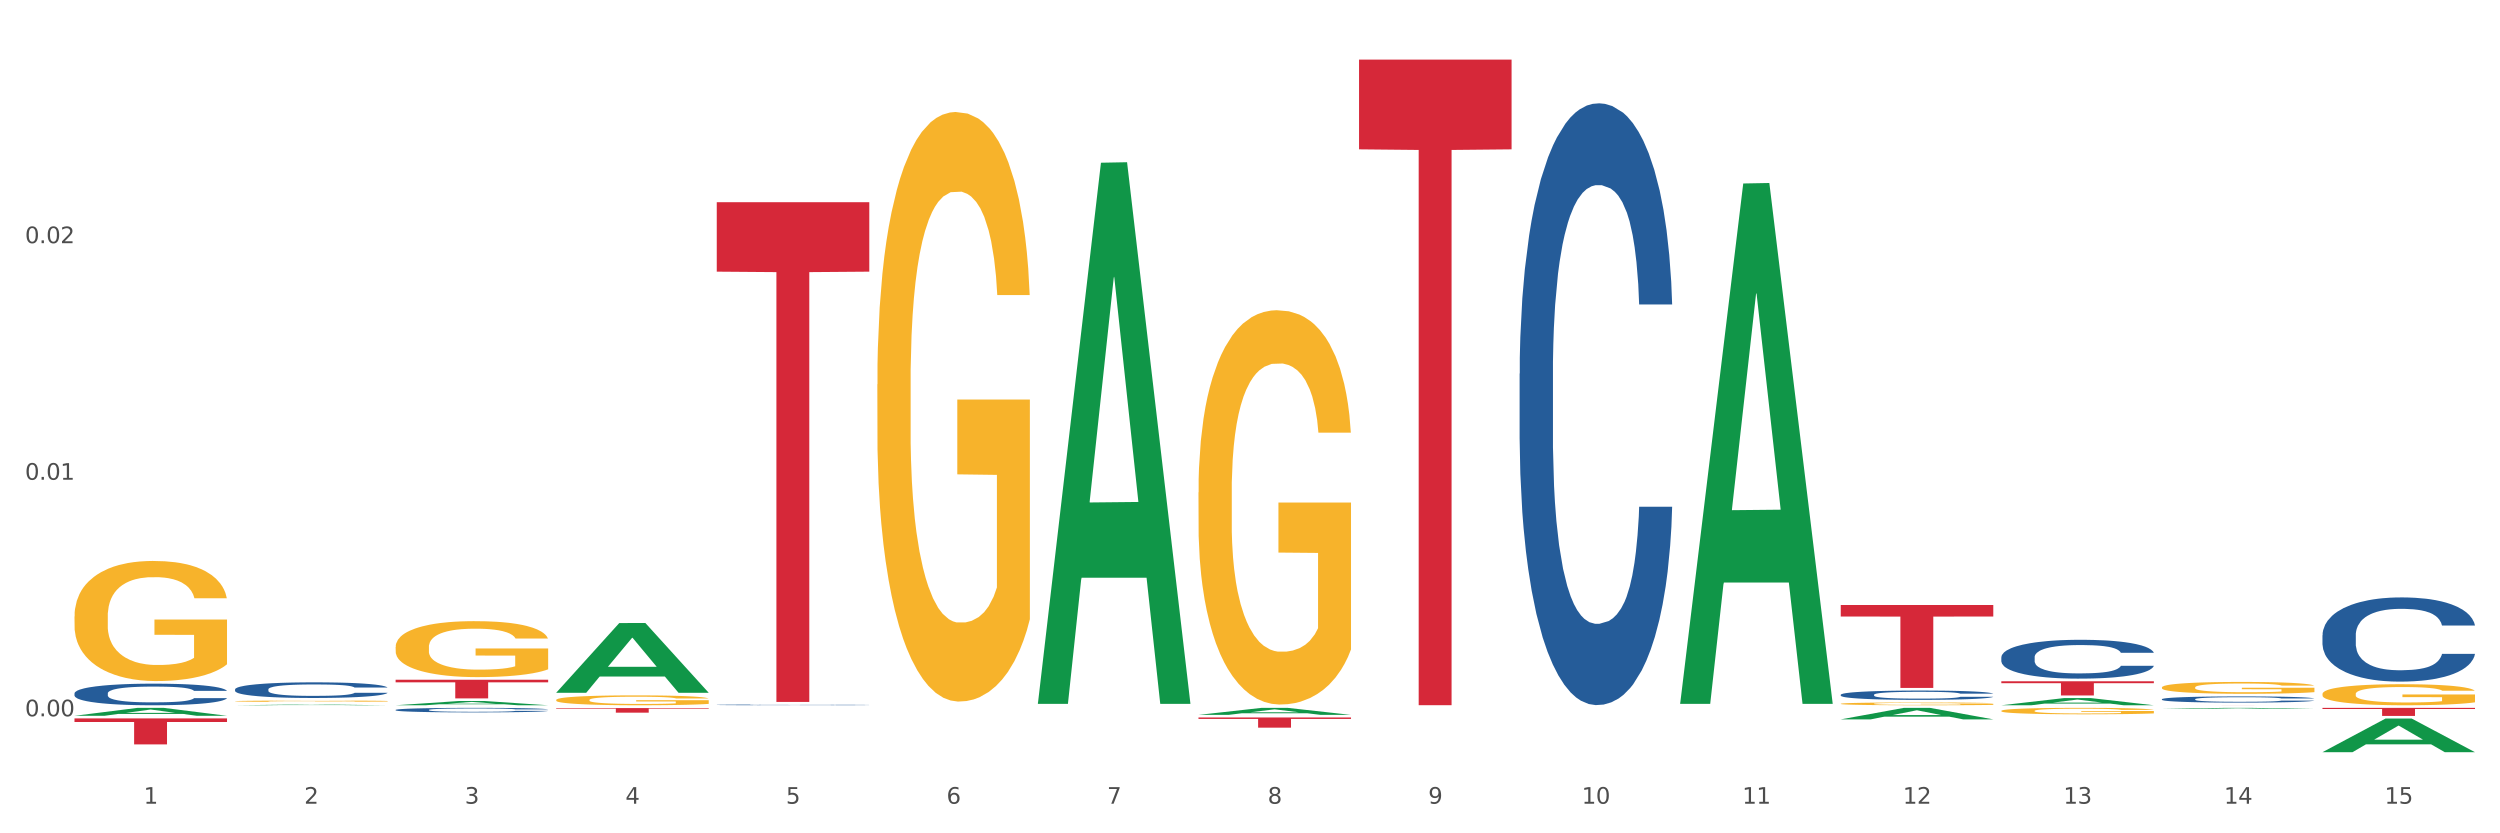<?xml version="1.0" encoding="utf-8" standalone="no"?>
<!DOCTYPE svg PUBLIC "-//W3C//DTD SVG 1.1//EN"
  "http://www.w3.org/Graphics/SVG/1.1/DTD/svg11.dtd">
<svg xmlns:xlink="http://www.w3.org/1999/xlink" width="1080pt" height="360pt" viewBox="0 0 1080 360" xmlns="http://www.w3.org/2000/svg" version="1.1">
 <rect x="0" y="0" width="1080" height="360" fill="#333333" stroke="none"/>
 <defs>
  <style type="text/css">*{stroke-linejoin: round; stroke-linecap: butt}</style>
 </defs>
 <g id="figure_1">
  <g id="patch_1">
   <path d="M 0 360 
L 1080 360 
L 1080 0 
L 0 0 
z
" style="fill: #ffffff; stroke: #ffffff; stroke-linejoin: miter"/>
  </g>
  <g id="axes_1">
   <g id="matplotlib.axis_1">
    <g id="xtick_1">
     <g id="text_1">
      <!-- 1 -->
      <g style="fill: #4d4d4d" transform="translate(62.07 347.204) scale(0.096 -0.096)">
       <defs>
        <path id="DejaVuSans-31" d="M 794 531 
L 1825 531 
L 1825 4091 
L 703 3866 
L 703 4441 
L 1819 4666 
L 2450 4666 
L 2450 531 
L 3481 531 
L 3481 0 
L 794 0 
L 794 531 
z
" transform="scale(0.016)"/>
       </defs>
       <use xlink:href="#DejaVuSans-31"/>
      </g>
     </g>
    </g>
    <g id="xtick_2">
     <g id="text_2">
      <!-- 2 -->
      <g style="fill: #4d4d4d" transform="translate(131.436 347.204) scale(0.096 -0.096)">
       <defs>
        <path id="DejaVuSans-32" d="M 1228 531 
L 3431 531 
L 3431 0 
L 469 0 
L 469 531 
Q 828 903 1448 1529 
Q 2069 2156 2228 2338 
Q 2531 2678 2651 2914 
Q 2772 3150 2772 3378 
Q 2772 3750 2511 3984 
Q 2250 4219 1831 4219 
Q 1534 4219 1204 4116 
Q 875 4013 500 3803 
L 500 4441 
Q 881 4594 1212 4672 
Q 1544 4750 1819 4750 
Q 2544 4750 2975 4387 
Q 3406 4025 3406 3419 
Q 3406 3131 3298 2873 
Q 3191 2616 2906 2266 
Q 2828 2175 2409 1742 
Q 1991 1309 1228 531 
z
" transform="scale(0.016)"/>
       </defs>
       <use xlink:href="#DejaVuSans-32"/>
      </g>
     </g>
    </g>
    <g id="xtick_3">
     <g id="text_3">
      <!-- 3 -->
      <g style="fill: #4d4d4d" transform="translate(200.802 347.204) scale(0.096 -0.096)">
       <defs>
        <path id="DejaVuSans-33" d="M 2597 2516 
Q 3050 2419 3304 2112 
Q 3559 1806 3559 1356 
Q 3559 666 3084 287 
Q 2609 -91 1734 -91 
Q 1441 -91 1130 -33 
Q 819 25 488 141 
L 488 750 
Q 750 597 1062 519 
Q 1375 441 1716 441 
Q 2309 441 2620 675 
Q 2931 909 2931 1356 
Q 2931 1769 2642 2001 
Q 2353 2234 1838 2234 
L 1294 2234 
L 1294 2753 
L 1863 2753 
Q 2328 2753 2575 2939 
Q 2822 3125 2822 3475 
Q 2822 3834 2567 4026 
Q 2313 4219 1838 4219 
Q 1578 4219 1281 4162 
Q 984 4106 628 3988 
L 628 4550 
Q 988 4650 1302 4700 
Q 1616 4750 1894 4750 
Q 2613 4750 3031 4423 
Q 3450 4097 3450 3541 
Q 3450 3153 3228 2886 
Q 3006 2619 2597 2516 
z
" transform="scale(0.016)"/>
       </defs>
       <use xlink:href="#DejaVuSans-33"/>
      </g>
     </g>
    </g>
    <g id="xtick_4">
     <g id="text_4">
      <!-- 4 -->
      <g style="fill: #4d4d4d" transform="translate(270.169 347.204) scale(0.096 -0.096)">
       <defs>
        <path id="DejaVuSans-34" d="M 2419 4116 
L 825 1625 
L 2419 1625 
L 2419 4116 
z
M 2253 4666 
L 3047 4666 
L 3047 1625 
L 3713 1625 
L 3713 1100 
L 3047 1100 
L 3047 0 
L 2419 0 
L 2419 1100 
L 313 1100 
L 313 1709 
L 2253 4666 
z
" transform="scale(0.016)"/>
       </defs>
       <use xlink:href="#DejaVuSans-34"/>
      </g>
     </g>
    </g>
    <g id="xtick_5">
     <g id="text_5">
      <!-- 5 -->
      <g style="fill: #4d4d4d" transform="translate(339.535 347.204) scale(0.096 -0.096)">
       <defs>
        <path id="DejaVuSans-35" d="M 691 4666 
L 3169 4666 
L 3169 4134 
L 1269 4134 
L 1269 2991 
Q 1406 3038 1543 3061 
Q 1681 3084 1819 3084 
Q 2600 3084 3056 2656 
Q 3513 2228 3513 1497 
Q 3513 744 3044 326 
Q 2575 -91 1722 -91 
Q 1428 -91 1123 -41 
Q 819 9 494 109 
L 494 744 
Q 775 591 1075 516 
Q 1375 441 1709 441 
Q 2250 441 2565 725 
Q 2881 1009 2881 1497 
Q 2881 1984 2565 2268 
Q 2250 2553 1709 2553 
Q 1456 2553 1204 2497 
Q 953 2441 691 2322 
L 691 4666 
z
" transform="scale(0.016)"/>
       </defs>
       <use xlink:href="#DejaVuSans-35"/>
      </g>
     </g>
    </g>
    <g id="xtick_6">
     <g id="text_6">
      <!-- 6 -->
      <g style="fill: #4d4d4d" transform="translate(408.901 347.204) scale(0.096 -0.096)">
       <defs>
        <path id="DejaVuSans-36" d="M 2113 2584 
Q 1688 2584 1439 2293 
Q 1191 2003 1191 1497 
Q 1191 994 1439 701 
Q 1688 409 2113 409 
Q 2538 409 2786 701 
Q 3034 994 3034 1497 
Q 3034 2003 2786 2293 
Q 2538 2584 2113 2584 
z
M 3366 4563 
L 3366 3988 
Q 3128 4100 2886 4159 
Q 2644 4219 2406 4219 
Q 1781 4219 1451 3797 
Q 1122 3375 1075 2522 
Q 1259 2794 1537 2939 
Q 1816 3084 2150 3084 
Q 2853 3084 3261 2657 
Q 3669 2231 3669 1497 
Q 3669 778 3244 343 
Q 2819 -91 2113 -91 
Q 1303 -91 875 529 
Q 447 1150 447 2328 
Q 447 3434 972 4092 
Q 1497 4750 2381 4750 
Q 2619 4750 2861 4703 
Q 3103 4656 3366 4563 
z
" transform="scale(0.016)"/>
       </defs>
       <use xlink:href="#DejaVuSans-36"/>
      </g>
     </g>
    </g>
    <g id="xtick_7">
     <g id="text_7">
      <!-- 7 -->
      <g style="fill: #4d4d4d" transform="translate(478.267 347.204) scale(0.096 -0.096)">
       <defs>
        <path id="DejaVuSans-37" d="M 525 4666 
L 3525 4666 
L 3525 4397 
L 1831 0 
L 1172 0 
L 2766 4134 
L 525 4134 
L 525 4666 
z
" transform="scale(0.016)"/>
       </defs>
       <use xlink:href="#DejaVuSans-37"/>
      </g>
     </g>
    </g>
    <g id="xtick_8">
     <g id="text_8">
      <!-- 8 -->
      <g style="fill: #4d4d4d" transform="translate(547.634 347.204) scale(0.096 -0.096)">
       <defs>
        <path id="DejaVuSans-38" d="M 2034 2216 
Q 1584 2216 1326 1975 
Q 1069 1734 1069 1313 
Q 1069 891 1326 650 
Q 1584 409 2034 409 
Q 2484 409 2743 651 
Q 3003 894 3003 1313 
Q 3003 1734 2745 1975 
Q 2488 2216 2034 2216 
z
M 1403 2484 
Q 997 2584 770 2862 
Q 544 3141 544 3541 
Q 544 4100 942 4425 
Q 1341 4750 2034 4750 
Q 2731 4750 3128 4425 
Q 3525 4100 3525 3541 
Q 3525 3141 3298 2862 
Q 3072 2584 2669 2484 
Q 3125 2378 3379 2068 
Q 3634 1759 3634 1313 
Q 3634 634 3220 271 
Q 2806 -91 2034 -91 
Q 1263 -91 848 271 
Q 434 634 434 1313 
Q 434 1759 690 2068 
Q 947 2378 1403 2484 
z
M 1172 3481 
Q 1172 3119 1398 2916 
Q 1625 2713 2034 2713 
Q 2441 2713 2670 2916 
Q 2900 3119 2900 3481 
Q 2900 3844 2670 4047 
Q 2441 4250 2034 4250 
Q 1625 4250 1398 4047 
Q 1172 3844 1172 3481 
z
" transform="scale(0.016)"/>
       </defs>
       <use xlink:href="#DejaVuSans-38"/>
      </g>
     </g>
    </g>
    <g id="xtick_9">
     <g id="text_9">
      <!-- 9 -->
      <g style="fill: #4d4d4d" transform="translate(617 347.204) scale(0.096 -0.096)">
       <defs>
        <path id="DejaVuSans-39" d="M 703 97 
L 703 672 
Q 941 559 1184 500 
Q 1428 441 1663 441 
Q 2288 441 2617 861 
Q 2947 1281 2994 2138 
Q 2813 1869 2534 1725 
Q 2256 1581 1919 1581 
Q 1219 1581 811 2004 
Q 403 2428 403 3163 
Q 403 3881 828 4315 
Q 1253 4750 1959 4750 
Q 2769 4750 3195 4129 
Q 3622 3509 3622 2328 
Q 3622 1225 3098 567 
Q 2575 -91 1691 -91 
Q 1453 -91 1209 -44 
Q 966 3 703 97 
z
M 1959 2075 
Q 2384 2075 2632 2365 
Q 2881 2656 2881 3163 
Q 2881 3666 2632 3958 
Q 2384 4250 1959 4250 
Q 1534 4250 1286 3958 
Q 1038 3666 1038 3163 
Q 1038 2656 1286 2365 
Q 1534 2075 1959 2075 
z
" transform="scale(0.016)"/>
       </defs>
       <use xlink:href="#DejaVuSans-39"/>
      </g>
     </g>
    </g>
    <g id="xtick_10">
     <g id="text_10">
      <!-- 10 -->
      <g style="fill: #4d4d4d" transform="translate(683.312 347.204) scale(0.096 -0.096)">
       <defs>
        <path id="DejaVuSans-30" d="M 2034 4250 
Q 1547 4250 1301 3770 
Q 1056 3291 1056 2328 
Q 1056 1369 1301 889 
Q 1547 409 2034 409 
Q 2525 409 2770 889 
Q 3016 1369 3016 2328 
Q 3016 3291 2770 3770 
Q 2525 4250 2034 4250 
z
M 2034 4750 
Q 2819 4750 3233 4129 
Q 3647 3509 3647 2328 
Q 3647 1150 3233 529 
Q 2819 -91 2034 -91 
Q 1250 -91 836 529 
Q 422 1150 422 2328 
Q 422 3509 836 4129 
Q 1250 4750 2034 4750 
z
" transform="scale(0.016)"/>
       </defs>
       <use xlink:href="#DejaVuSans-31"/>
       <use xlink:href="#DejaVuSans-30" transform="translate(63.623 0)"/>
      </g>
     </g>
    </g>
    <g id="xtick_11">
     <g id="text_11">
      <!-- 11 -->
      <g style="fill: #4d4d4d" transform="translate(752.678 347.204) scale(0.096 -0.096)">
       <use xlink:href="#DejaVuSans-31"/>
       <use xlink:href="#DejaVuSans-31" transform="translate(63.623 0)"/>
      </g>
     </g>
    </g>
    <g id="xtick_12">
     <g id="text_12">
      <!-- 12 -->
      <g style="fill: #4d4d4d" transform="translate(822.044 347.204) scale(0.096 -0.096)">
       <use xlink:href="#DejaVuSans-31"/>
       <use xlink:href="#DejaVuSans-32" transform="translate(63.623 0)"/>
      </g>
     </g>
    </g>
    <g id="xtick_13">
     <g id="text_13">
      <!-- 13 -->
      <g style="fill: #4d4d4d" transform="translate(891.411 347.204) scale(0.096 -0.096)">
       <use xlink:href="#DejaVuSans-31"/>
       <use xlink:href="#DejaVuSans-33" transform="translate(63.623 0)"/>
      </g>
     </g>
    </g>
    <g id="xtick_14">
     <g id="text_14">
      <!-- 14 -->
      <g style="fill: #4d4d4d" transform="translate(960.777 347.204) scale(0.096 -0.096)">
       <use xlink:href="#DejaVuSans-31"/>
       <use xlink:href="#DejaVuSans-34" transform="translate(63.623 0)"/>
      </g>
     </g>
    </g>
    <g id="xtick_15">
     <g id="text_15">
      <!-- 15 -->
      <g style="fill: #4d4d4d" transform="translate(1030.143 347.204) scale(0.096 -0.096)">
       <use xlink:href="#DejaVuSans-31"/>
       <use xlink:href="#DejaVuSans-35" transform="translate(63.623 0)"/>
      </g>
     </g>
    </g>
    <g id="xtick_16"/>
    <g id="xtick_17"/>
    <g id="xtick_18"/>
    <g id="xtick_19"/>
    <g id="xtick_20"/>
    <g id="xtick_21"/>
    <g id="xtick_22"/>
    <g id="xtick_23"/>
    <g id="xtick_24"/>
    <g id="xtick_25"/>
    <g id="xtick_26"/>
    <g id="xtick_27"/>
    <g id="xtick_28"/>
    <g id="xtick_29"/>
   </g>
   <g id="matplotlib.axis_2">
    <g id="ytick_1">
     <g id="text_16">
      <!-- 0.00 -->
      <g style="fill: #4d4d4d" transform="translate(10.8 309.442) scale(0.096 -0.096)">
       <defs>
        <path id="DejaVuSans-2e" d="M 684 794 
L 1344 794 
L 1344 0 
L 684 0 
L 684 794 
z
" transform="scale(0.016)"/>
       </defs>
       <use xlink:href="#DejaVuSans-30"/>
       <use xlink:href="#DejaVuSans-2e" transform="translate(63.623 0)"/>
       <use xlink:href="#DejaVuSans-30" transform="translate(95.41 0)"/>
       <use xlink:href="#DejaVuSans-30" transform="translate(159.033 0)"/>
      </g>
     </g>
    </g>
    <g id="ytick_2">
     <g id="text_17">
      <!-- 0.01 -->
      <g style="fill: #4d4d4d" transform="translate(10.8 207.246) scale(0.096 -0.096)">
       <use xlink:href="#DejaVuSans-30"/>
       <use xlink:href="#DejaVuSans-2e" transform="translate(63.623 0)"/>
       <use xlink:href="#DejaVuSans-30" transform="translate(95.41 0)"/>
       <use xlink:href="#DejaVuSans-31" transform="translate(159.033 0)"/>
      </g>
     </g>
    </g>
    <g id="ytick_3">
     <g id="text_18">
      <!-- 0.02 -->
      <g style="fill: #4d4d4d" transform="translate(10.8 105.051) scale(0.096 -0.096)">
       <use xlink:href="#DejaVuSans-30"/>
       <use xlink:href="#DejaVuSans-2e" transform="translate(63.623 0)"/>
       <use xlink:href="#DejaVuSans-30" transform="translate(95.41 0)"/>
       <use xlink:href="#DejaVuSans-32" transform="translate(159.033 0)"/>
      </g>
     </g>
    </g>
    <g id="ytick_4"/>
    <g id="ytick_5"/>
    <g id="ytick_6"/>
   </g>
   <g id="PolyCollection_1">
    <path d="M 32.175 309.218 
L 32.243 309.215 
L 59.417 305.798 
L 70.695 305.795 
L 98.073 309.225 
L 85.029 309.225 
L 79.119 308.426 
L 51.061 308.426 
L 50.857 308.439 
L 45.151 309.225 
L 32.175 309.225 
L 32.175 309.218 
L 54.594 307.95 
L 75.586 307.946 
L 65.192 306.526 
L 65.056 306.52 
L 64.92 306.529 
L 54.526 307.946 
L 54.594 307.95 
L 32.175 309.218 
z
" clip-path="url(#pea27511f6a)" style="fill: #109648"/>
    <path d="M 32.175 266.31 
L 32.253 266.262 
L 32.253 264.557 
L 32.408 263.088 
L 33.186 259.534 
L 34.353 256.596 
L 35.209 255.032 
L 36.065 253.753 
L 37.076 252.473 
L 38.321 251.146 
L 40.578 249.203 
L 41.978 248.208 
L 43.69 247.166 
L 46.802 245.649 
L 49.058 244.797 
L 51.392 244.086 
L 55.204 243.233 
L 57.694 242.854 
L 60.339 242.569 
L 63.529 242.38 
L 65.941 242.332 
L 71.231 242.475 
L 75.744 242.901 
L 77.922 243.233 
L 80.723 243.801 
L 82.201 244.181 
L 84.613 244.939 
L 87.103 245.934 
L 88.815 246.787 
L 91.382 248.398 
L 93.327 250.009 
L 95.116 251.999 
L 96.05 253.373 
L 96.75 254.653 
L 97.373 256.122 
L 97.995 258.444 
L 83.991 258.444 
L 83.446 256.785 
L 82.59 255.221 
L 81.346 253.705 
L 80.256 252.757 
L 78.389 251.573 
L 76.677 250.815 
L 74.888 250.246 
L 72.71 249.772 
L 70.998 249.535 
L 68.586 249.346 
L 63.84 249.393 
L 60.65 249.772 
L 58.472 250.246 
L 57.071 250.672 
L 55.827 251.146 
L 54.426 251.81 
L 52.792 252.805 
L 51.625 253.705 
L 50.458 254.842 
L 49.525 255.98 
L 48.669 257.306 
L 47.969 258.728 
L 47.424 260.197 
L 46.957 261.998 
L 46.568 264.983 
L 46.568 271.475 
L 46.724 272.944 
L 47.113 274.887 
L 47.58 276.356 
L 48.358 278.109 
L 49.058 279.294 
L 50.381 281 
L 51.859 282.421 
L 53.026 283.321 
L 54.193 284.08 
L 56.216 285.122 
L 58.472 285.975 
L 60.417 286.496 
L 63.062 286.97 
L 64.852 287.16 
L 66.408 287.254 
L 70.22 287.254 
L 72.943 287.112 
L 75.977 286.781 
L 78.311 286.354 
L 80.256 285.833 
L 82.435 284.98 
L 83.835 284.174 
L 83.835 274.271 
L 66.719 274.223 
L 66.719 267.637 
L 98.073 267.637 
L 98.073 286.97 
L 96.75 287.965 
L 95.272 288.866 
L 93.716 289.671 
L 91.382 290.666 
L 88.581 291.614 
L 86.091 292.277 
L 83.446 292.846 
L 80.334 293.367 
L 76.288 293.841 
L 73.799 294.031 
L 70.687 294.173 
L 67.03 294.22 
L 63.84 294.125 
L 60.728 293.889 
L 57.461 293.462 
L 54.271 292.846 
L 51.859 292.23 
L 49.447 291.472 
L 46.879 290.477 
L 44.857 289.529 
L 43.301 288.676 
L 41.589 287.586 
L 39.722 286.165 
L 38.321 284.885 
L 37.076 283.558 
L 35.754 281.852 
L 34.82 280.384 
L 33.887 278.535 
L 33.342 277.161 
L 32.72 275.029 
L 32.253 272.044 
L 32.175 266.31 
z
" clip-path="url(#pea27511f6a)" style="fill: #f7b32b"/>
    <path d="M 795.203 261.353 
L 861.101 261.353 
L 861.101 266.334 
L 835.179 266.368 
L 835.179 297.196 
L 820.969 297.196 
L 820.969 266.368 
L 795.203 266.334 
L 795.203 261.387 
L 795.203 261.353 
z
" clip-path="url(#pea27511f6a)" style="fill: #d62839"/>
    <path d="M 587.105 25.759 
L 653.003 25.759 
L 653.003 64.516 
L 627.081 64.778 
L 627.081 304.653 
L 612.871 304.653 
L 612.871 64.778 
L 587.105 64.516 
L 587.105 26.021 
L 587.105 25.759 
z
" clip-path="url(#pea27511f6a)" style="fill: #d62839"/>
    <path d="M 517.739 309.954 
L 583.636 309.954 
L 583.636 310.565 
L 557.715 310.569 
L 557.715 314.348 
L 543.504 314.348 
L 543.504 310.569 
L 517.739 310.565 
L 517.739 309.958 
L 517.739 309.954 
z
" clip-path="url(#pea27511f6a)" style="fill: #d62839"/>
    <path d="M 309.64 87.355 
L 375.538 87.355 
L 375.538 117.356 
L 349.616 117.559 
L 349.616 303.238 
L 335.406 303.238 
L 335.406 117.559 
L 309.64 117.356 
L 309.64 87.558 
L 309.64 87.355 
z
" clip-path="url(#pea27511f6a)" style="fill: #d62839"/>
    <path d="M 240.274 305.877 
L 306.172 305.877 
L 306.172 306.152 
L 280.25 306.154 
L 280.25 307.861 
L 266.039 307.861 
L 266.039 306.154 
L 240.274 306.152 
L 240.274 305.878 
L 240.274 305.877 
z
" clip-path="url(#pea27511f6a)" style="fill: #d62839"/>
    <path d="M 170.907 293.637 
L 236.805 293.637 
L 236.805 294.761 
L 210.883 294.768 
L 210.883 301.721 
L 196.673 301.721 
L 196.673 294.768 
L 170.907 294.761 
L 170.907 293.645 
L 170.907 293.637 
z
" clip-path="url(#pea27511f6a)" style="fill: #d62839"/>
    <path d="M 32.175 310.345 
L 98.073 310.345 
L 98.073 311.906 
L 72.151 311.917 
L 72.151 321.579 
L 57.941 321.579 
L 57.941 311.917 
L 32.175 311.906 
L 32.175 310.356 
L 32.175 310.345 
z
" clip-path="url(#pea27511f6a)" style="fill: #d62839"/>
    <path d="M 32.175 299.534 
L 32.253 299.526 
L 32.253 299.287 
L 32.487 298.963 
L 33.343 298.367 
L 34.434 297.915 
L 36.303 297.386 
L 37.316 297.165 
L 38.64 296.917 
L 41.366 296.517 
L 44.482 296.176 
L 46.663 295.988 
L 48.299 295.869 
L 51.96 295.656 
L 54.063 295.562 
L 56.244 295.485 
L 58.114 295.434 
L 61.229 295.374 
L 63.722 295.349 
L 66.604 295.34 
L 69.019 295.349 
L 72.212 295.383 
L 76.886 295.485 
L 78.677 295.545 
L 81.092 295.647 
L 83.585 295.784 
L 85.61 295.92 
L 87.947 296.116 
L 90.361 296.372 
L 92.698 296.696 
L 94.334 296.994 
L 95.658 297.31 
L 96.827 297.693 
L 97.683 298.111 
L 98.073 298.46 
L 83.818 298.46 
L 83.429 298.145 
L 82.65 297.804 
L 81.871 297.574 
L 81.014 297.386 
L 79.69 297.173 
L 78.522 297.037 
L 76.574 296.875 
L 74.783 296.773 
L 73.303 296.713 
L 71.511 296.662 
L 67.694 296.611 
L 64.968 296.611 
L 63.255 296.628 
L 61.151 296.67 
L 59.36 296.73 
L 57.257 296.832 
L 55.621 296.943 
L 53.985 297.088 
L 53.05 297.19 
L 51.648 297.378 
L 50.714 297.531 
L 49.467 297.795 
L 48.766 297.983 
L 47.52 298.469 
L 46.975 298.827 
L 46.741 299.074 
L 46.585 299.347 
L 46.585 300.677 
L 47.053 301.273 
L 47.442 301.529 
L 48.065 301.819 
L 49.234 302.194 
L 50.947 302.561 
L 52.739 302.825 
L 54.219 302.987 
L 55.621 303.106 
L 57.023 303.2 
L 58.737 303.285 
L 60.139 303.336 
L 62.242 303.388 
L 64.734 303.413 
L 66.682 303.413 
L 70.654 303.371 
L 72.446 303.328 
L 74.16 303.268 
L 76.029 303.174 
L 77.509 303.072 
L 78.366 302.995 
L 79.768 302.833 
L 80.858 302.663 
L 81.793 302.467 
L 82.416 302.296 
L 83.117 302.041 
L 83.663 301.751 
L 83.818 301.597 
L 98.073 301.597 
L 97.761 301.904 
L 97.216 302.203 
L 96.126 302.603 
L 95.269 302.833 
L 93.945 303.115 
L 92.542 303.353 
L 90.595 303.618 
L 88.804 303.814 
L 86.934 303.984 
L 84.909 304.138 
L 81.248 304.351 
L 79.924 304.411 
L 77.12 304.513 
L 74.939 304.573 
L 71.745 304.632 
L 68.473 304.666 
L 65.046 304.675 
L 62.008 304.658 
L 58.659 304.607 
L 56.556 304.555 
L 54.219 304.479 
L 51.493 304.359 
L 48.922 304.214 
L 46.507 304.044 
L 44.248 303.848 
L 42.145 303.626 
L 39.419 303.26 
L 37.394 302.902 
L 35.914 302.569 
L 34.901 302.288 
L 33.889 301.93 
L 33.343 301.683 
L 32.487 301.086 
L 32.175 300.532 
L 32.175 299.534 
z
" clip-path="url(#pea27511f6a)" style="fill: #255c99"/>
    <path d="M 101.541 297.806 
L 101.619 297.8 
L 101.619 297.627 
L 101.853 297.392 
L 102.71 296.96 
L 103.8 296.633 
L 105.67 296.25 
L 106.682 296.09 
L 108.006 295.911 
L 110.733 295.621 
L 113.848 295.374 
L 116.029 295.238 
L 117.665 295.152 
L 121.326 294.997 
L 123.429 294.929 
L 125.61 294.874 
L 127.48 294.837 
L 130.595 294.794 
L 133.088 294.775 
L 135.97 294.769 
L 138.385 294.775 
L 141.578 294.8 
L 146.252 294.874 
L 148.044 294.917 
L 150.458 294.991 
L 152.951 295.09 
L 154.976 295.189 
L 157.313 295.331 
L 159.728 295.516 
L 162.064 295.75 
L 163.7 295.966 
L 165.024 296.195 
L 166.193 296.473 
L 167.05 296.775 
L 167.439 297.028 
L 153.185 297.028 
L 152.795 296.8 
L 152.016 296.553 
L 151.237 296.386 
L 150.38 296.25 
L 149.056 296.096 
L 147.888 295.997 
L 145.941 295.88 
L 144.149 295.806 
L 142.669 295.763 
L 140.877 295.726 
L 137.061 295.689 
L 134.334 295.689 
L 132.621 295.701 
L 130.518 295.732 
L 128.726 295.775 
L 126.623 295.849 
L 124.987 295.929 
L 123.351 296.034 
L 122.417 296.108 
L 121.015 296.244 
L 120.08 296.355 
L 118.834 296.547 
L 118.133 296.682 
L 116.886 297.034 
L 116.341 297.294 
L 116.107 297.473 
L 115.952 297.67 
L 115.952 298.633 
L 116.419 299.065 
L 116.808 299.25 
L 117.431 299.46 
L 118.6 299.732 
L 120.314 299.997 
L 122.105 300.189 
L 123.585 300.306 
L 124.987 300.392 
L 126.389 300.46 
L 128.103 300.522 
L 129.505 300.559 
L 131.608 300.596 
L 134.101 300.615 
L 136.048 300.615 
L 140.021 300.584 
L 141.812 300.553 
L 143.526 300.51 
L 145.395 300.442 
L 146.875 300.368 
L 147.732 300.312 
L 149.134 300.195 
L 150.225 300.071 
L 151.159 299.929 
L 151.783 299.806 
L 152.484 299.621 
L 153.029 299.411 
L 153.185 299.3 
L 167.439 299.3 
L 167.128 299.522 
L 166.582 299.738 
L 165.492 300.028 
L 164.635 300.195 
L 163.311 300.399 
L 161.909 300.571 
L 159.961 300.763 
L 158.17 300.905 
L 156.3 301.028 
L 154.275 301.139 
L 150.614 301.294 
L 149.29 301.337 
L 146.486 301.411 
L 144.305 301.454 
L 141.111 301.497 
L 137.84 301.522 
L 134.412 301.528 
L 131.374 301.516 
L 128.025 301.479 
L 125.922 301.442 
L 123.585 301.386 
L 120.859 301.3 
L 118.288 301.195 
L 115.874 301.071 
L 113.615 300.929 
L 111.512 300.769 
L 108.785 300.503 
L 106.76 300.244 
L 105.28 300.003 
L 104.267 299.8 
L 103.255 299.541 
L 102.71 299.361 
L 101.853 298.929 
L 101.541 298.528 
L 101.541 297.806 
z
" clip-path="url(#pea27511f6a)" style="fill: #255c99"/>
    <path d="M 170.907 306.674 
L 170.985 306.672 
L 170.985 306.622 
L 171.219 306.554 
L 172.076 306.429 
L 173.166 306.334 
L 175.036 306.224 
L 176.048 306.177 
L 177.373 306.125 
L 180.099 306.041 
L 183.215 305.97 
L 185.396 305.931 
L 187.031 305.906 
L 190.692 305.861 
L 192.796 305.841 
L 194.977 305.825 
L 196.846 305.815 
L 199.962 305.802 
L 202.454 305.797 
L 205.336 305.795 
L 207.751 305.797 
L 210.945 305.804 
L 215.618 305.825 
L 217.41 305.838 
L 219.825 305.859 
L 222.317 305.888 
L 224.342 305.916 
L 226.679 305.957 
L 229.094 306.011 
L 231.431 306.079 
L 233.066 306.141 
L 234.391 306.208 
L 235.559 306.288 
L 236.416 306.375 
L 236.805 306.449 
L 222.551 306.449 
L 222.161 306.383 
L 221.382 306.311 
L 220.604 306.263 
L 219.747 306.224 
L 218.422 306.179 
L 217.254 306.15 
L 215.307 306.116 
L 213.515 306.095 
L 212.035 306.082 
L 210.244 306.072 
L 206.427 306.061 
L 203.701 306.061 
L 201.987 306.065 
L 199.884 306.074 
L 198.092 306.086 
L 195.989 306.107 
L 194.353 306.131 
L 192.718 306.161 
L 191.783 306.183 
L 190.381 306.222 
L 189.446 306.254 
L 188.2 306.309 
L 187.499 306.349 
L 186.252 306.45 
L 185.707 306.525 
L 185.474 306.577 
L 185.318 306.634 
L 185.318 306.913 
L 185.785 307.038 
L 186.175 307.092 
L 186.798 307.152 
L 187.966 307.231 
L 189.68 307.308 
L 191.471 307.363 
L 192.951 307.397 
L 194.353 307.422 
L 195.755 307.442 
L 197.469 307.459 
L 198.871 307.47 
L 200.974 307.481 
L 203.467 307.486 
L 205.414 307.486 
L 209.387 307.477 
L 211.178 307.468 
L 212.892 307.456 
L 214.761 307.436 
L 216.241 307.415 
L 217.098 307.399 
L 218.5 307.365 
L 219.591 307.329 
L 220.526 307.288 
L 221.149 307.252 
L 221.85 307.199 
L 222.395 307.138 
L 222.551 307.106 
L 236.805 307.106 
L 236.494 307.17 
L 235.949 307.233 
L 234.858 307.317 
L 234.001 307.365 
L 232.677 307.424 
L 231.275 307.474 
L 229.328 307.529 
L 227.536 307.57 
L 225.667 307.606 
L 223.641 307.638 
L 219.98 307.683 
L 218.656 307.695 
L 215.852 307.717 
L 213.671 307.729 
L 210.477 307.742 
L 207.206 307.749 
L 203.779 307.751 
L 200.741 307.747 
L 197.391 307.736 
L 195.288 307.726 
L 192.951 307.71 
L 190.225 307.685 
L 187.655 307.654 
L 185.24 307.618 
L 182.981 307.577 
L 180.878 307.531 
L 178.152 307.454 
L 176.126 307.379 
L 174.646 307.309 
L 173.634 307.251 
L 172.621 307.176 
L 172.076 307.124 
L 171.219 306.999 
L 170.907 306.883 
L 170.907 306.674 
z
" clip-path="url(#pea27511f6a)" style="fill: #255c99"/>
    <path d="M 309.64 304.501 
L 309.718 304.5 
L 309.718 304.492 
L 309.951 304.481 
L 310.808 304.461 
L 311.899 304.446 
L 313.768 304.428 
L 314.781 304.42 
L 316.105 304.412 
L 318.831 304.398 
L 321.947 304.387 
L 324.128 304.381 
L 325.764 304.377 
L 329.425 304.369 
L 331.528 304.366 
L 333.709 304.364 
L 335.578 304.362 
L 338.694 304.36 
L 341.187 304.359 
L 344.069 304.359 
L 346.484 304.359 
L 349.677 304.36 
L 354.351 304.364 
L 356.142 304.366 
L 358.557 304.369 
L 361.05 304.374 
L 363.075 304.378 
L 365.412 304.385 
L 367.826 304.394 
L 370.163 304.405 
L 371.799 304.415 
L 373.123 304.425 
L 374.291 304.438 
L 375.148 304.452 
L 375.538 304.464 
L 361.283 304.464 
L 360.894 304.454 
L 360.115 304.442 
L 359.336 304.434 
L 358.479 304.428 
L 357.155 304.421 
L 355.987 304.416 
L 354.039 304.411 
L 352.248 304.407 
L 350.768 304.405 
L 348.976 304.403 
L 345.159 304.402 
L 342.433 304.402 
L 340.719 304.402 
L 338.616 304.404 
L 336.825 304.406 
L 334.722 304.409 
L 333.086 304.413 
L 331.45 304.418 
L 330.515 304.421 
L 329.113 304.428 
L 328.179 304.433 
L 326.932 304.442 
L 326.231 304.448 
L 324.985 304.465 
L 324.44 304.477 
L 324.206 304.485 
L 324.05 304.494 
L 324.05 304.539 
L 324.518 304.56 
L 324.907 304.568 
L 325.53 304.578 
L 326.699 304.591 
L 328.412 304.603 
L 330.204 304.612 
L 331.684 304.618 
L 333.086 304.622 
L 334.488 304.625 
L 336.202 304.628 
L 337.604 304.629 
L 339.707 304.631 
L 342.199 304.632 
L 344.147 304.632 
L 348.119 304.631 
L 349.911 304.629 
L 351.624 304.627 
L 353.494 304.624 
L 354.974 304.621 
L 355.831 304.618 
L 357.233 304.612 
L 358.323 304.607 
L 359.258 304.6 
L 359.881 304.594 
L 360.582 304.586 
L 361.127 304.576 
L 361.283 304.571 
L 375.538 304.571 
L 375.226 304.581 
L 374.681 304.591 
L 373.59 304.605 
L 372.734 304.612 
L 371.409 304.622 
L 370.007 304.63 
L 368.06 304.639 
L 366.268 304.646 
L 364.399 304.651 
L 362.374 304.657 
L 358.713 304.664 
L 357.389 304.666 
L 354.584 304.669 
L 352.403 304.671 
L 349.21 304.673 
L 345.938 304.675 
L 342.511 304.675 
L 339.473 304.674 
L 336.124 304.672 
L 334.021 304.671 
L 331.684 304.668 
L 328.957 304.664 
L 326.387 304.659 
L 323.972 304.653 
L 321.713 304.647 
L 319.61 304.639 
L 316.884 304.627 
L 314.859 304.615 
L 313.379 304.603 
L 312.366 304.594 
L 311.354 304.582 
L 310.808 304.573 
L 309.951 304.553 
L 309.64 304.534 
L 309.64 304.501 
z
" clip-path="url(#pea27511f6a)" style="fill: #255c99"/>
    <path d="M 933.936 304.652 
L 999.834 304.652 
L 999.834 304.655 
L 973.912 304.655 
L 973.912 304.675 
L 959.702 304.675 
L 959.702 304.655 
L 933.936 304.655 
L 933.936 304.652 
L 933.936 304.652 
z
" clip-path="url(#pea27511f6a)" style="fill: #d62839"/>
    <path d="M 656.471 161.442 
L 656.549 161.205 
L 656.549 154.557 
L 656.783 145.535 
L 657.639 128.915 
L 658.73 116.331 
L 660.599 101.611 
L 661.612 95.438 
L 662.936 88.553 
L 665.662 77.394 
L 668.778 67.897 
L 670.959 62.673 
L 672.595 59.349 
L 676.256 53.414 
L 678.359 50.802 
L 680.54 48.665 
L 682.41 47.241 
L 685.525 45.579 
L 688.018 44.867 
L 690.9 44.629 
L 693.315 44.867 
L 696.508 45.816 
L 701.182 48.665 
L 702.973 50.327 
L 705.388 53.176 
L 707.881 56.975 
L 709.906 60.774 
L 712.243 66.235 
L 714.657 73.358 
L 716.994 82.38 
L 718.63 90.69 
L 719.954 99.474 
L 721.123 110.158 
L 721.979 121.792 
L 722.369 131.527 
L 708.114 131.527 
L 707.725 122.742 
L 706.946 113.245 
L 706.167 106.834 
L 705.31 101.611 
L 703.986 95.675 
L 702.818 91.877 
L 700.87 87.366 
L 699.079 84.516 
L 697.599 82.854 
L 695.807 81.43 
L 691.99 80.005 
L 689.264 80.005 
L 687.55 80.48 
L 685.447 81.667 
L 683.656 83.329 
L 681.553 86.178 
L 679.917 89.265 
L 678.281 93.301 
L 677.346 96.15 
L 675.944 101.374 
L 675.01 105.647 
L 673.763 113.007 
L 673.062 118.231 
L 671.816 131.764 
L 671.271 141.736 
L 671.037 148.621 
L 670.881 156.219 
L 670.881 193.257 
L 671.349 209.877 
L 671.738 216.999 
L 672.361 225.072 
L 673.53 235.519 
L 675.243 245.728 
L 677.035 253.088 
L 678.515 257.599 
L 679.917 260.923 
L 681.319 263.535 
L 683.033 265.909 
L 684.435 267.333 
L 686.538 268.758 
L 689.03 269.47 
L 690.978 269.47 
L 694.95 268.283 
L 696.742 267.096 
L 698.456 265.434 
L 700.325 262.822 
L 701.805 259.973 
L 702.662 257.836 
L 704.064 253.325 
L 705.154 248.577 
L 706.089 243.116 
L 706.712 238.368 
L 707.413 231.245 
L 707.959 223.172 
L 708.114 218.899 
L 722.369 218.899 
L 722.057 227.446 
L 721.512 235.756 
L 720.422 246.915 
L 719.565 253.325 
L 718.241 261.16 
L 716.838 267.808 
L 714.891 275.168 
L 713.1 280.629 
L 711.23 285.378 
L 709.205 289.651 
L 705.544 295.587 
L 704.22 297.249 
L 701.416 300.098 
L 699.235 301.76 
L 696.041 303.422 
L 692.769 304.372 
L 689.342 304.609 
L 686.304 304.134 
L 682.955 302.71 
L 680.852 301.285 
L 678.515 299.148 
L 675.789 295.824 
L 673.218 291.788 
L 670.803 287.04 
L 668.544 281.579 
L 666.441 275.406 
L 663.715 265.197 
L 661.69 255.225 
L 660.21 245.965 
L 659.197 238.13 
L 658.185 228.158 
L 657.639 221.273 
L 656.783 204.653 
L 656.471 189.221 
L 656.471 161.442 
z
" clip-path="url(#pea27511f6a)" style="fill: #255c99"/>
    <path d="M 864.57 283.93 
L 864.648 283.915 
L 864.648 283.486 
L 864.881 282.904 
L 865.738 281.831 
L 866.829 281.018 
L 868.698 280.068 
L 869.711 279.669 
L 871.035 279.225 
L 873.761 278.505 
L 876.877 277.891 
L 879.058 277.554 
L 880.694 277.34 
L 884.355 276.956 
L 886.458 276.788 
L 888.639 276.65 
L 890.508 276.558 
L 893.624 276.451 
L 896.117 276.405 
L 898.999 276.389 
L 901.413 276.405 
L 904.607 276.466 
L 909.281 276.65 
L 911.072 276.757 
L 913.487 276.941 
L 915.979 277.186 
L 918.005 277.432 
L 920.341 277.784 
L 922.756 278.244 
L 925.093 278.826 
L 926.729 279.363 
L 928.053 279.93 
L 929.221 280.62 
L 930.078 281.371 
L 930.468 281.999 
L 916.213 281.999 
L 915.824 281.432 
L 915.045 280.819 
L 914.266 280.405 
L 913.409 280.068 
L 912.085 279.685 
L 910.916 279.44 
L 908.969 279.148 
L 907.177 278.964 
L 905.697 278.857 
L 903.906 278.765 
L 900.089 278.673 
L 897.363 278.673 
L 895.649 278.704 
L 893.546 278.78 
L 891.754 278.888 
L 889.651 279.072 
L 888.016 279.271 
L 886.38 279.531 
L 885.445 279.715 
L 884.043 280.053 
L 883.108 280.329 
L 881.862 280.804 
L 881.161 281.141 
L 879.915 282.015 
L 879.369 282.658 
L 879.136 283.103 
L 878.98 283.593 
L 878.98 285.984 
L 879.447 287.057 
L 879.837 287.517 
L 880.46 288.038 
L 881.628 288.713 
L 883.342 289.372 
L 885.134 289.847 
L 886.614 290.138 
L 888.016 290.353 
L 889.418 290.521 
L 891.131 290.675 
L 892.533 290.767 
L 894.637 290.859 
L 897.129 290.904 
L 899.076 290.904 
L 903.049 290.828 
L 904.841 290.751 
L 906.554 290.644 
L 908.424 290.475 
L 909.904 290.291 
L 910.76 290.153 
L 912.163 289.862 
L 913.253 289.556 
L 914.188 289.203 
L 914.811 288.897 
L 915.512 288.437 
L 916.057 287.916 
L 916.213 287.64 
L 930.468 287.64 
L 930.156 288.192 
L 929.611 288.728 
L 928.52 289.448 
L 927.663 289.862 
L 926.339 290.368 
L 924.937 290.797 
L 922.99 291.272 
L 921.198 291.625 
L 919.329 291.931 
L 917.304 292.207 
L 913.643 292.591 
L 912.318 292.698 
L 909.514 292.882 
L 907.333 292.989 
L 904.14 293.096 
L 900.868 293.158 
L 897.441 293.173 
L 894.403 293.142 
L 891.053 293.05 
L 888.95 292.958 
L 886.614 292.82 
L 883.887 292.606 
L 881.317 292.345 
L 878.902 292.039 
L 876.643 291.686 
L 874.54 291.288 
L 871.814 290.629 
L 869.789 289.985 
L 868.309 289.387 
L 867.296 288.881 
L 866.283 288.237 
L 865.738 287.793 
L 864.881 286.72 
L 864.57 285.724 
L 864.57 283.93 
z
" clip-path="url(#pea27511f6a)" style="fill: #255c99"/>
    <path d="M 933.936 302.052 
L 934.014 302.049 
L 934.014 301.98 
L 934.247 301.887 
L 935.104 301.715 
L 936.195 301.585 
L 938.064 301.433 
L 939.077 301.369 
L 940.401 301.298 
L 943.127 301.183 
L 946.243 301.084 
L 948.424 301.03 
L 950.06 300.996 
L 953.721 300.935 
L 955.824 300.908 
L 958.005 300.886 
L 959.874 300.871 
L 962.99 300.854 
L 965.483 300.846 
L 968.365 300.844 
L 970.779 300.846 
L 973.973 300.856 
L 978.647 300.886 
L 980.438 300.903 
L 982.853 300.932 
L 985.346 300.971 
L 987.371 301.011 
L 989.708 301.067 
L 992.122 301.141 
L 994.459 301.234 
L 996.095 301.32 
L 997.419 301.411 
L 998.587 301.521 
L 999.444 301.642 
L 999.834 301.742 
L 985.579 301.742 
L 985.19 301.652 
L 984.411 301.553 
L 983.632 301.487 
L 982.775 301.433 
L 981.451 301.372 
L 980.283 301.332 
L 978.335 301.286 
L 976.544 301.256 
L 975.064 301.239 
L 973.272 301.224 
L 969.455 301.21 
L 966.729 301.21 
L 965.015 301.215 
L 962.912 301.227 
L 961.121 301.244 
L 959.018 301.273 
L 957.382 301.305 
L 955.746 301.347 
L 954.811 301.377 
L 953.409 301.431 
L 952.475 301.475 
L 951.228 301.551 
L 950.527 301.605 
L 949.281 301.745 
L 948.736 301.848 
L 948.502 301.919 
L 948.346 301.998 
L 948.346 302.381 
L 948.814 302.552 
L 949.203 302.626 
L 949.826 302.71 
L 950.995 302.818 
L 952.708 302.923 
L 954.5 302.999 
L 955.98 303.046 
L 957.382 303.08 
L 958.784 303.107 
L 960.498 303.132 
L 961.9 303.147 
L 964.003 303.161 
L 966.495 303.169 
L 968.443 303.169 
L 972.415 303.156 
L 974.207 303.144 
L 975.92 303.127 
L 977.79 303.1 
L 979.27 303.07 
L 980.127 303.048 
L 981.529 303.002 
L 982.619 302.953 
L 983.554 302.896 
L 984.177 302.847 
L 984.878 302.773 
L 985.423 302.69 
L 985.579 302.646 
L 999.834 302.646 
L 999.522 302.734 
L 998.977 302.82 
L 997.886 302.935 
L 997.03 303.002 
L 995.705 303.083 
L 994.303 303.151 
L 992.356 303.228 
L 990.564 303.284 
L 988.695 303.333 
L 986.67 303.377 
L 983.009 303.439 
L 981.685 303.456 
L 978.88 303.485 
L 976.699 303.503 
L 973.506 303.52 
L 970.234 303.53 
L 966.807 303.532 
L 963.769 303.527 
L 960.42 303.512 
L 958.317 303.498 
L 955.98 303.476 
L 953.253 303.441 
L 950.683 303.399 
L 948.268 303.35 
L 946.009 303.294 
L 943.906 303.23 
L 941.18 303.124 
L 939.155 303.021 
L 937.675 302.926 
L 936.662 302.845 
L 935.65 302.742 
L 935.104 302.67 
L 934.247 302.498 
L 933.936 302.339 
L 933.936 302.052 
z
" clip-path="url(#pea27511f6a)" style="fill: #255c99"/>
    <path d="M 1003.302 274.427 
L 1003.38 274.394 
L 1003.38 273.463 
L 1003.614 272.201 
L 1004.47 269.875 
L 1005.561 268.114 
L 1007.43 266.054 
L 1008.443 265.191 
L 1009.767 264.227 
L 1012.494 262.665 
L 1015.609 261.337 
L 1017.79 260.606 
L 1019.426 260.14 
L 1023.087 259.31 
L 1025.19 258.944 
L 1027.371 258.645 
L 1029.241 258.446 
L 1032.356 258.213 
L 1034.849 258.114 
L 1037.731 258.081 
L 1040.146 258.114 
L 1043.339 258.247 
L 1048.013 258.645 
L 1049.805 258.878 
L 1052.219 259.277 
L 1054.712 259.808 
L 1056.737 260.34 
L 1059.074 261.104 
L 1061.489 262.101 
L 1063.825 263.363 
L 1065.461 264.526 
L 1066.785 265.755 
L 1067.954 267.25 
L 1068.811 268.878 
L 1069.2 270.241 
L 1054.945 270.241 
L 1054.556 269.011 
L 1053.777 267.682 
L 1052.998 266.785 
L 1052.141 266.054 
L 1050.817 265.224 
L 1049.649 264.692 
L 1047.701 264.061 
L 1045.91 263.662 
L 1044.43 263.43 
L 1042.638 263.23 
L 1038.822 263.031 
L 1036.095 263.031 
L 1034.382 263.097 
L 1032.278 263.264 
L 1030.487 263.496 
L 1028.384 263.895 
L 1026.748 264.327 
L 1025.112 264.892 
L 1024.178 265.29 
L 1022.775 266.021 
L 1021.841 266.619 
L 1020.594 267.649 
L 1019.893 268.38 
L 1018.647 270.274 
L 1018.102 271.669 
L 1017.868 272.633 
L 1017.712 273.696 
L 1017.712 278.879 
L 1018.18 281.205 
L 1018.569 282.201 
L 1019.192 283.331 
L 1020.361 284.793 
L 1022.074 286.221 
L 1023.866 287.251 
L 1025.346 287.883 
L 1026.748 288.348 
L 1028.15 288.713 
L 1029.864 289.045 
L 1031.266 289.245 
L 1033.369 289.444 
L 1035.862 289.544 
L 1037.809 289.544 
L 1041.781 289.378 
L 1043.573 289.212 
L 1045.287 288.979 
L 1047.156 288.614 
L 1048.636 288.215 
L 1049.493 287.916 
L 1050.895 287.285 
L 1051.986 286.62 
L 1052.92 285.856 
L 1053.543 285.191 
L 1054.244 284.195 
L 1054.79 283.065 
L 1054.945 282.467 
L 1069.2 282.467 
L 1068.888 283.663 
L 1068.343 284.826 
L 1067.253 286.388 
L 1066.396 287.285 
L 1065.072 288.381 
L 1063.67 289.311 
L 1061.722 290.341 
L 1059.931 291.105 
L 1058.061 291.77 
L 1056.036 292.368 
L 1052.375 293.199 
L 1051.051 293.431 
L 1048.247 293.83 
L 1046.066 294.062 
L 1042.872 294.295 
L 1039.6 294.428 
L 1036.173 294.461 
L 1033.135 294.395 
L 1029.786 294.195 
L 1027.683 293.996 
L 1025.346 293.697 
L 1022.62 293.232 
L 1020.049 292.667 
L 1017.634 292.002 
L 1015.376 291.238 
L 1013.272 290.374 
L 1010.546 288.946 
L 1008.521 287.55 
L 1007.041 286.255 
L 1006.028 285.158 
L 1005.016 283.763 
L 1004.47 282.799 
L 1003.614 280.474 
L 1003.302 278.314 
L 1003.302 274.427 
z
" clip-path="url(#pea27511f6a)" style="fill: #255c99"/>
    <path d="M 1003.302 299.783 
L 1003.38 299.775 
L 1003.38 299.476 
L 1003.535 299.219 
L 1004.314 298.596 
L 1005.481 298.081 
L 1006.336 297.807 
L 1007.192 297.583 
L 1008.204 297.358 
L 1009.448 297.126 
L 1011.705 296.785 
L 1013.105 296.611 
L 1014.817 296.428 
L 1017.929 296.162 
L 1020.185 296.013 
L 1022.519 295.888 
L 1026.331 295.739 
L 1028.821 295.673 
L 1031.466 295.623 
L 1034.656 295.589 
L 1037.068 295.581 
L 1042.358 295.606 
L 1046.871 295.681 
L 1049.049 295.739 
L 1051.85 295.839 
L 1053.328 295.905 
L 1055.74 296.038 
L 1058.23 296.212 
L 1059.942 296.362 
L 1062.509 296.644 
L 1064.454 296.927 
L 1066.244 297.275 
L 1067.177 297.516 
L 1067.877 297.74 
L 1068.5 297.998 
L 1069.122 298.405 
L 1055.118 298.405 
L 1054.573 298.114 
L 1053.717 297.84 
L 1052.473 297.574 
L 1051.383 297.408 
L 1049.516 297.201 
L 1047.805 297.068 
L 1046.015 296.968 
L 1043.837 296.885 
L 1042.125 296.843 
L 1039.713 296.81 
L 1034.967 296.819 
L 1031.777 296.885 
L 1029.599 296.968 
L 1028.199 297.043 
L 1026.954 297.126 
L 1025.553 297.242 
L 1023.919 297.417 
L 1022.752 297.574 
L 1021.585 297.774 
L 1020.652 297.973 
L 1019.796 298.205 
L 1019.096 298.455 
L 1018.551 298.712 
L 1018.084 299.028 
L 1017.695 299.551 
L 1017.695 300.689 
L 1017.851 300.946 
L 1018.24 301.286 
L 1018.707 301.544 
L 1019.485 301.851 
L 1020.185 302.059 
L 1021.508 302.358 
L 1022.986 302.607 
L 1024.153 302.765 
L 1025.32 302.898 
L 1027.343 303.08 
L 1029.599 303.23 
L 1031.544 303.321 
L 1034.189 303.404 
L 1035.979 303.437 
L 1037.535 303.454 
L 1041.347 303.454 
L 1044.07 303.429 
L 1047.104 303.371 
L 1049.438 303.296 
L 1051.383 303.205 
L 1053.562 303.055 
L 1054.962 302.914 
L 1054.962 301.179 
L 1037.846 301.17 
L 1037.846 300.016 
L 1069.2 300.016 
L 1069.2 303.404 
L 1067.877 303.579 
L 1066.399 303.736 
L 1064.843 303.878 
L 1062.509 304.052 
L 1059.708 304.218 
L 1057.219 304.334 
L 1054.573 304.434 
L 1051.461 304.525 
L 1047.416 304.608 
L 1044.926 304.642 
L 1041.814 304.666 
L 1038.157 304.675 
L 1034.967 304.658 
L 1031.855 304.617 
L 1028.588 304.542 
L 1025.398 304.434 
L 1022.986 304.326 
L 1020.574 304.193 
L 1018.007 304.019 
L 1015.984 303.853 
L 1014.428 303.703 
L 1012.716 303.512 
L 1010.849 303.263 
L 1009.448 303.039 
L 1008.204 302.806 
L 1006.881 302.507 
L 1005.947 302.25 
L 1005.014 301.926 
L 1004.469 301.685 
L 1003.847 301.311 
L 1003.38 300.788 
L 1003.302 299.783 
z
" clip-path="url(#pea27511f6a)" style="fill: #f7b32b"/>
    <path d="M 933.936 296.965 
L 934.014 296.96 
L 934.014 296.792 
L 934.169 296.647 
L 934.947 296.295 
L 936.114 296.005 
L 936.97 295.85 
L 937.826 295.724 
L 938.837 295.597 
L 940.082 295.466 
L 942.338 295.274 
L 943.739 295.176 
L 945.45 295.073 
L 948.563 294.923 
L 950.819 294.839 
L 953.153 294.768 
L 956.965 294.684 
L 959.455 294.647 
L 962.1 294.619 
L 965.29 294.6 
L 967.702 294.595 
L 972.992 294.609 
L 977.505 294.651 
L 979.683 294.684 
L 982.484 294.74 
L 983.962 294.778 
L 986.374 294.853 
L 988.864 294.951 
L 990.575 295.035 
L 993.143 295.195 
L 995.088 295.354 
L 996.877 295.551 
L 997.811 295.686 
L 998.511 295.813 
L 999.134 295.958 
L 999.756 296.188 
L 985.752 296.188 
L 985.207 296.024 
L 984.351 295.869 
L 983.106 295.719 
L 982.017 295.626 
L 980.15 295.508 
L 978.438 295.433 
L 976.649 295.377 
L 974.47 295.33 
L 972.759 295.307 
L 970.347 295.288 
L 965.601 295.293 
L 962.411 295.33 
L 960.233 295.377 
L 958.832 295.419 
L 957.588 295.466 
L 956.187 295.532 
L 954.553 295.63 
L 953.386 295.719 
L 952.219 295.832 
L 951.286 295.944 
L 950.43 296.075 
L 949.73 296.216 
L 949.185 296.361 
L 948.718 296.539 
L 948.329 296.834 
L 948.329 297.476 
L 948.485 297.621 
L 948.874 297.813 
L 949.341 297.958 
L 950.119 298.131 
L 950.819 298.248 
L 952.141 298.417 
L 953.62 298.557 
L 954.787 298.646 
L 955.954 298.721 
L 957.977 298.824 
L 960.233 298.909 
L 962.178 298.96 
L 964.823 299.007 
L 966.613 299.026 
L 968.169 299.035 
L 971.981 299.035 
L 974.704 299.021 
L 977.738 298.988 
L 980.072 298.946 
L 982.017 298.895 
L 984.196 298.81 
L 985.596 298.731 
L 985.596 297.752 
L 968.48 297.747 
L 968.48 297.096 
L 999.834 297.096 
L 999.834 299.007 
L 998.511 299.105 
L 997.033 299.194 
L 995.477 299.274 
L 993.143 299.372 
L 990.342 299.466 
L 987.852 299.532 
L 985.207 299.588 
L 982.095 299.639 
L 978.049 299.686 
L 975.56 299.705 
L 972.448 299.719 
L 968.791 299.724 
L 965.601 299.714 
L 962.489 299.691 
L 959.221 299.649 
L 956.032 299.588 
L 953.62 299.527 
L 951.208 299.452 
L 948.64 299.354 
L 946.618 299.26 
L 945.061 299.176 
L 943.35 299.068 
L 941.483 298.927 
L 940.082 298.801 
L 938.837 298.67 
L 937.515 298.501 
L 936.581 298.356 
L 935.648 298.173 
L 935.103 298.038 
L 934.48 297.827 
L 934.014 297.532 
L 933.936 296.965 
z
" clip-path="url(#pea27511f6a)" style="fill: #f7b32b"/>
    <path d="M 864.57 307.082 
L 864.647 307.08 
L 864.647 306.988 
L 864.803 306.909 
L 865.581 306.718 
L 866.748 306.561 
L 867.604 306.477 
L 868.46 306.408 
L 869.471 306.339 
L 870.716 306.268 
L 872.972 306.164 
L 874.373 306.11 
L 876.084 306.054 
L 879.196 305.973 
L 881.453 305.927 
L 883.787 305.889 
L 887.599 305.843 
L 890.089 305.823 
L 892.734 305.808 
L 895.924 305.797 
L 898.336 305.795 
L 903.626 305.803 
L 908.139 305.825 
L 910.317 305.843 
L 913.118 305.874 
L 914.596 305.894 
L 917.008 305.935 
L 919.498 305.988 
L 921.209 306.034 
L 923.777 306.121 
L 925.722 306.207 
L 927.511 306.314 
L 928.445 306.388 
L 929.145 306.456 
L 929.767 306.535 
L 930.39 306.66 
L 916.385 306.66 
L 915.841 306.571 
L 914.985 306.487 
L 913.74 306.406 
L 912.651 306.355 
L 910.784 306.291 
L 909.072 306.25 
L 907.283 306.22 
L 905.104 306.194 
L 903.393 306.182 
L 900.981 306.171 
L 896.235 306.174 
L 893.045 306.194 
L 890.867 306.22 
L 889.466 306.243 
L 888.221 306.268 
L 886.821 306.304 
L 885.187 306.357 
L 884.02 306.406 
L 882.853 306.467 
L 881.919 306.528 
L 881.064 306.599 
L 880.363 306.675 
L 879.819 306.754 
L 879.352 306.851 
L 878.963 307.011 
L 878.963 307.359 
L 879.119 307.438 
L 879.508 307.543 
L 879.974 307.622 
L 880.752 307.716 
L 881.453 307.779 
L 882.775 307.871 
L 884.253 307.947 
L 885.42 307.995 
L 886.587 308.036 
L 888.61 308.092 
L 890.867 308.138 
L 892.812 308.166 
L 895.457 308.191 
L 897.246 308.202 
L 898.802 308.207 
L 902.615 308.207 
L 905.338 308.199 
L 908.372 308.181 
L 910.706 308.158 
L 912.651 308.13 
L 914.829 308.085 
L 916.23 308.041 
L 916.23 307.51 
L 899.114 307.507 
L 899.114 307.153 
L 930.468 307.153 
L 930.468 308.191 
L 929.145 308.245 
L 927.667 308.293 
L 926.111 308.336 
L 923.777 308.39 
L 920.976 308.441 
L 918.486 308.476 
L 915.841 308.507 
L 912.729 308.535 
L 908.683 308.56 
L 906.193 308.57 
L 903.081 308.578 
L 899.425 308.581 
L 896.235 308.576 
L 893.123 308.563 
L 889.855 308.54 
L 886.665 308.507 
L 884.253 308.474 
L 881.842 308.433 
L 879.274 308.38 
L 877.251 308.329 
L 875.695 308.283 
L 873.984 308.224 
L 872.116 308.148 
L 870.716 308.079 
L 869.471 308.008 
L 868.149 307.917 
L 867.215 307.838 
L 866.281 307.739 
L 865.737 307.665 
L 865.114 307.55 
L 864.647 307.39 
L 864.57 307.082 
z
" clip-path="url(#pea27511f6a)" style="fill: #f7b32b"/>
    <path d="M 795.203 304.025 
L 795.281 304.024 
L 795.281 303.984 
L 795.437 303.95 
L 796.215 303.867 
L 797.382 303.798 
L 798.238 303.762 
L 799.094 303.732 
L 800.105 303.702 
L 801.35 303.671 
L 803.606 303.626 
L 805.006 303.603 
L 806.718 303.579 
L 809.83 303.543 
L 812.086 303.524 
L 814.42 303.507 
L 818.233 303.487 
L 820.722 303.478 
L 823.368 303.472 
L 826.557 303.467 
L 828.969 303.466 
L 834.26 303.469 
L 838.772 303.479 
L 840.951 303.487 
L 843.752 303.5 
L 845.23 303.509 
L 847.642 303.527 
L 850.131 303.55 
L 851.843 303.57 
L 854.41 303.607 
L 856.355 303.645 
L 858.145 303.691 
L 859.078 303.723 
L 859.779 303.753 
L 860.401 303.787 
L 861.024 303.841 
L 847.019 303.841 
L 846.475 303.803 
L 845.619 303.766 
L 844.374 303.731 
L 843.285 303.709 
L 841.418 303.681 
L 839.706 303.664 
L 837.916 303.65 
L 835.738 303.639 
L 834.026 303.634 
L 831.615 303.63 
L 826.869 303.631 
L 823.679 303.639 
L 821.5 303.65 
L 820.1 303.66 
L 818.855 303.671 
L 817.455 303.687 
L 815.821 303.71 
L 814.654 303.731 
L 813.487 303.758 
L 812.553 303.784 
L 811.697 303.815 
L 810.997 303.848 
L 810.453 303.882 
L 809.986 303.924 
L 809.597 303.994 
L 809.597 304.145 
L 809.752 304.179 
L 810.141 304.224 
L 810.608 304.259 
L 811.386 304.3 
L 812.086 304.327 
L 813.409 304.367 
L 814.887 304.4 
L 816.054 304.421 
L 817.221 304.439 
L 819.244 304.463 
L 821.5 304.483 
L 823.445 304.495 
L 826.091 304.506 
L 827.88 304.51 
L 829.436 304.513 
L 833.248 304.513 
L 835.971 304.509 
L 839.006 304.502 
L 841.34 304.492 
L 843.285 304.479 
L 845.463 304.46 
L 846.864 304.441 
L 846.864 304.21 
L 829.747 304.209 
L 829.747 304.056 
L 861.101 304.056 
L 861.101 304.506 
L 859.779 304.529 
L 858.3 304.55 
L 856.744 304.569 
L 854.41 304.592 
L 851.61 304.614 
L 849.12 304.63 
L 846.475 304.643 
L 843.363 304.655 
L 839.317 304.666 
L 836.827 304.67 
L 833.715 304.674 
L 830.059 304.675 
L 826.869 304.673 
L 823.757 304.667 
L 820.489 304.657 
L 817.299 304.643 
L 814.887 304.628 
L 812.475 304.611 
L 809.908 304.588 
L 807.885 304.566 
L 806.329 304.546 
L 804.617 304.52 
L 802.75 304.487 
L 801.35 304.457 
L 800.105 304.426 
L 798.782 304.387 
L 797.849 304.352 
L 796.915 304.309 
L 796.37 304.277 
L 795.748 304.228 
L 795.281 304.158 
L 795.203 304.025 
z
" clip-path="url(#pea27511f6a)" style="fill: #f7b32b"/>
    <path d="M 517.739 212.731 
L 517.816 212.575 
L 517.816 206.975 
L 517.972 202.152 
L 518.75 190.484 
L 519.917 180.839 
L 520.773 175.705 
L 521.629 171.505 
L 522.64 167.304 
L 523.885 162.948 
L 526.141 156.57 
L 527.542 153.303 
L 529.253 149.881 
L 532.365 144.902 
L 534.621 142.102 
L 536.956 139.769 
L 540.768 136.968 
L 543.257 135.724 
L 545.903 134.79 
L 549.093 134.168 
L 551.504 134.012 
L 556.795 134.479 
L 561.307 135.879 
L 563.486 136.968 
L 566.287 138.835 
L 567.765 140.08 
L 570.177 142.569 
L 572.666 145.836 
L 574.378 148.636 
L 576.946 153.925 
L 578.891 159.215 
L 580.68 165.749 
L 581.614 170.26 
L 582.314 174.461 
L 582.936 179.283 
L 583.559 186.906 
L 569.554 186.906 
L 569.01 181.461 
L 568.154 176.327 
L 566.909 171.349 
L 565.82 168.238 
L 563.953 164.349 
L 562.241 161.859 
L 560.452 159.993 
L 558.273 158.437 
L 556.562 157.659 
L 554.15 157.037 
L 549.404 157.192 
L 546.214 158.437 
L 544.035 159.993 
L 542.635 161.393 
L 541.39 162.948 
L 539.99 165.126 
L 538.356 168.393 
L 537.189 171.349 
L 536.022 175.083 
L 535.088 178.816 
L 534.232 183.172 
L 533.532 187.84 
L 532.988 192.662 
L 532.521 198.574 
L 532.132 208.375 
L 532.132 229.688 
L 532.287 234.51 
L 532.676 240.889 
L 533.143 245.711 
L 533.921 251.467 
L 534.621 255.357 
L 535.944 260.957 
L 537.422 265.624 
L 538.589 268.58 
L 539.756 271.069 
L 541.779 274.492 
L 544.035 277.292 
L 545.981 279.003 
L 548.626 280.559 
L 550.415 281.181 
L 551.971 281.492 
L 555.784 281.492 
L 558.507 281.026 
L 561.541 279.937 
L 563.875 278.537 
L 565.82 276.825 
L 567.998 274.025 
L 569.399 271.38 
L 569.399 238.866 
L 552.282 238.711 
L 552.282 217.087 
L 583.636 217.087 
L 583.636 280.559 
L 582.314 283.826 
L 580.836 286.782 
L 579.28 289.426 
L 576.946 292.693 
L 574.145 295.805 
L 571.655 297.983 
L 569.01 299.85 
L 565.898 301.561 
L 561.852 303.117 
L 559.362 303.739 
L 556.25 304.206 
L 552.594 304.361 
L 549.404 304.05 
L 546.292 303.272 
L 543.024 301.872 
L 539.834 299.85 
L 537.422 297.827 
L 535.01 295.338 
L 532.443 292.071 
L 530.42 288.96 
L 528.864 286.16 
L 527.153 282.581 
L 525.285 277.914 
L 523.885 273.714 
L 522.64 269.358 
L 521.317 263.757 
L 520.384 258.935 
L 519.45 252.868 
L 518.906 248.356 
L 518.283 241.355 
L 517.816 231.555 
L 517.739 212.731 
z
" clip-path="url(#pea27511f6a)" style="fill: #f7b32b"/>
    <path d="M 379.006 166.074 
L 379.084 165.841 
L 379.084 157.467 
L 379.24 150.256 
L 380.018 132.81 
L 381.185 118.388 
L 382.04 110.712 
L 382.896 104.431 
L 383.908 98.151 
L 385.152 91.638 
L 387.409 82.1 
L 388.809 77.215 
L 390.521 72.098 
L 393.633 64.654 
L 395.889 60.467 
L 398.223 56.978 
L 402.035 52.791 
L 404.525 50.93 
L 407.17 49.534 
L 410.36 48.604 
L 412.772 48.371 
L 418.062 49.069 
L 422.575 51.163 
L 424.753 52.791 
L 427.554 55.582 
L 429.032 57.443 
L 431.444 61.165 
L 433.934 66.05 
L 435.646 70.237 
L 438.213 78.146 
L 440.158 86.055 
L 441.948 95.825 
L 442.881 102.57 
L 443.581 108.851 
L 444.204 116.062 
L 444.826 127.46 
L 430.822 127.46 
L 430.277 119.319 
L 429.422 111.642 
L 428.177 104.199 
L 427.087 99.546 
L 425.22 93.731 
L 423.509 90.009 
L 421.719 87.218 
L 419.541 84.892 
L 417.829 83.729 
L 415.417 82.798 
L 410.671 83.031 
L 407.481 84.892 
L 405.303 87.218 
L 403.903 89.311 
L 402.658 91.638 
L 401.257 94.894 
L 399.624 99.779 
L 398.456 104.199 
L 397.289 109.781 
L 396.356 115.364 
L 395.5 121.877 
L 394.8 128.856 
L 394.255 136.067 
L 393.788 144.906 
L 393.399 159.561 
L 393.399 191.429 
L 393.555 198.64 
L 393.944 208.177 
L 394.411 215.388 
L 395.189 223.995 
L 395.889 229.81 
L 397.212 238.184 
L 398.69 245.163 
L 399.857 249.582 
L 401.024 253.304 
L 403.047 258.422 
L 405.303 262.609 
L 407.248 265.167 
L 409.893 267.493 
L 411.683 268.424 
L 413.239 268.889 
L 417.051 268.889 
L 419.774 268.191 
L 422.808 266.563 
L 425.142 264.47 
L 427.087 261.911 
L 429.266 257.724 
L 430.666 253.769 
L 430.666 205.153 
L 413.55 204.92 
L 413.55 172.587 
L 444.904 172.587 
L 444.904 267.493 
L 443.581 272.378 
L 442.103 276.798 
L 440.547 280.752 
L 438.213 285.637 
L 435.412 290.29 
L 432.923 293.546 
L 430.277 296.338 
L 427.165 298.896 
L 423.12 301.222 
L 420.63 302.153 
L 417.518 302.851 
L 413.861 303.083 
L 410.671 302.618 
L 407.559 301.455 
L 404.292 299.362 
L 401.102 296.338 
L 398.69 293.314 
L 396.278 289.592 
L 393.711 284.707 
L 391.688 280.055 
L 390.132 275.868 
L 388.42 270.517 
L 386.553 263.539 
L 385.152 257.258 
L 383.908 250.745 
L 382.585 242.371 
L 381.651 235.16 
L 380.718 226.088 
L 380.173 219.342 
L 379.551 208.875 
L 379.084 194.22 
L 379.006 166.074 
z
" clip-path="url(#pea27511f6a)" style="fill: #f7b32b"/>
    <path d="M 240.274 302.377 
L 240.351 302.373 
L 240.351 302.233 
L 240.507 302.112 
L 241.285 301.82 
L 242.452 301.578 
L 243.308 301.449 
L 244.164 301.344 
L 245.175 301.238 
L 246.42 301.129 
L 248.676 300.969 
L 250.077 300.887 
L 251.788 300.802 
L 254.9 300.677 
L 257.157 300.607 
L 259.491 300.548 
L 263.303 300.478 
L 265.793 300.447 
L 268.438 300.423 
L 271.628 300.408 
L 274.04 300.404 
L 279.33 300.415 
L 283.843 300.45 
L 286.021 300.478 
L 288.822 300.525 
L 290.3 300.556 
L 292.712 300.618 
L 295.202 300.7 
L 296.913 300.77 
L 299.481 300.903 
L 301.426 301.036 
L 303.215 301.199 
L 304.149 301.313 
L 304.849 301.418 
L 305.471 301.539 
L 306.094 301.73 
L 292.089 301.73 
L 291.545 301.593 
L 290.689 301.465 
L 289.444 301.34 
L 288.355 301.262 
L 286.488 301.164 
L 284.776 301.102 
L 282.987 301.055 
L 280.808 301.016 
L 279.097 300.997 
L 276.685 300.981 
L 271.939 300.985 
L 268.749 301.016 
L 266.571 301.055 
L 265.17 301.09 
L 263.925 301.129 
L 262.525 301.184 
L 260.891 301.266 
L 259.724 301.34 
L 258.557 301.433 
L 257.623 301.527 
L 256.768 301.636 
L 256.067 301.753 
L 255.523 301.874 
L 255.056 302.022 
L 254.667 302.268 
L 254.667 302.803 
L 254.823 302.923 
L 255.212 303.083 
L 255.678 303.204 
L 256.456 303.349 
L 257.157 303.446 
L 258.479 303.587 
L 259.957 303.704 
L 261.124 303.778 
L 262.291 303.84 
L 264.314 303.926 
L 266.571 303.996 
L 268.516 304.039 
L 271.161 304.078 
L 272.95 304.094 
L 274.506 304.101 
L 278.319 304.101 
L 281.042 304.09 
L 284.076 304.062 
L 286.41 304.027 
L 288.355 303.984 
L 290.533 303.914 
L 291.934 303.848 
L 291.934 303.033 
L 274.818 303.029 
L 274.818 302.487 
L 306.172 302.487 
L 306.172 304.078 
L 304.849 304.16 
L 303.371 304.234 
L 301.815 304.3 
L 299.481 304.382 
L 296.68 304.46 
L 294.19 304.515 
L 291.545 304.562 
L 288.433 304.605 
L 284.387 304.644 
L 281.897 304.659 
L 278.785 304.671 
L 275.129 304.675 
L 271.939 304.667 
L 268.827 304.647 
L 265.559 304.612 
L 262.369 304.562 
L 259.957 304.511 
L 257.546 304.449 
L 254.978 304.367 
L 252.955 304.289 
L 251.399 304.218 
L 249.688 304.129 
L 247.82 304.012 
L 246.42 303.906 
L 245.175 303.797 
L 243.853 303.657 
L 242.919 303.536 
L 241.985 303.384 
L 241.441 303.271 
L 240.818 303.095 
L 240.351 302.849 
L 240.274 302.377 
z
" clip-path="url(#pea27511f6a)" style="fill: #f7b32b"/>
    <path d="M 170.907 279.512 
L 170.985 279.49 
L 170.985 278.695 
L 171.141 278.011 
L 171.919 276.355 
L 173.086 274.986 
L 173.942 274.257 
L 174.798 273.661 
L 175.809 273.065 
L 177.054 272.447 
L 179.31 271.541 
L 180.71 271.078 
L 182.422 270.592 
L 185.534 269.886 
L 187.79 269.488 
L 190.124 269.157 
L 193.937 268.759 
L 196.426 268.583 
L 199.072 268.45 
L 202.261 268.362 
L 204.673 268.34 
L 209.964 268.406 
L 214.476 268.605 
L 216.655 268.759 
L 219.456 269.024 
L 220.934 269.201 
L 223.346 269.554 
L 225.835 270.018 
L 227.547 270.415 
L 230.114 271.166 
L 232.059 271.917 
L 233.849 272.844 
L 234.783 273.484 
L 235.483 274.081 
L 236.105 274.765 
L 236.728 275.847 
L 222.723 275.847 
L 222.179 275.074 
L 221.323 274.346 
L 220.078 273.639 
L 218.989 273.197 
L 217.122 272.645 
L 215.41 272.292 
L 213.62 272.027 
L 211.442 271.806 
L 209.73 271.696 
L 207.319 271.608 
L 202.573 271.63 
L 199.383 271.806 
L 197.204 272.027 
L 195.804 272.226 
L 194.559 272.447 
L 193.159 272.756 
L 191.525 273.22 
L 190.358 273.639 
L 189.191 274.169 
L 188.257 274.699 
L 187.401 275.317 
L 186.701 275.979 
L 186.157 276.664 
L 185.69 277.503 
L 185.301 278.894 
L 185.301 281.919 
L 185.456 282.603 
L 185.845 283.509 
L 186.312 284.193 
L 187.09 285.01 
L 187.79 285.562 
L 189.113 286.357 
L 190.591 287.019 
L 191.758 287.439 
L 192.925 287.792 
L 194.948 288.278 
L 197.204 288.675 
L 199.149 288.918 
L 201.795 289.139 
L 203.584 289.227 
L 205.14 289.271 
L 208.952 289.271 
L 211.675 289.205 
L 214.71 289.05 
L 217.044 288.852 
L 218.989 288.609 
L 221.167 288.211 
L 222.568 287.836 
L 222.568 283.222 
L 205.451 283.199 
L 205.451 280.13 
L 236.805 280.13 
L 236.805 289.139 
L 235.483 289.602 
L 234.004 290.022 
L 232.448 290.397 
L 230.114 290.861 
L 227.314 291.303 
L 224.824 291.612 
L 222.179 291.877 
L 219.067 292.12 
L 215.021 292.34 
L 212.531 292.429 
L 209.419 292.495 
L 205.763 292.517 
L 202.573 292.473 
L 199.461 292.362 
L 196.193 292.164 
L 193.003 291.877 
L 190.591 291.59 
L 188.179 291.236 
L 185.612 290.773 
L 183.589 290.331 
L 182.033 289.934 
L 180.321 289.426 
L 178.454 288.763 
L 177.054 288.167 
L 175.809 287.549 
L 174.486 286.754 
L 173.553 286.07 
L 172.619 285.209 
L 172.074 284.568 
L 171.452 283.575 
L 170.985 282.184 
L 170.907 279.512 
z
" clip-path="url(#pea27511f6a)" style="fill: #f7b32b"/>
    <path d="M 101.541 302.916 
L 101.619 302.916 
L 101.619 302.897 
L 101.775 302.88 
L 102.553 302.841 
L 103.72 302.808 
L 104.575 302.79 
L 105.431 302.776 
L 106.443 302.762 
L 107.688 302.747 
L 109.944 302.725 
L 111.344 302.714 
L 113.056 302.702 
L 116.168 302.685 
L 118.424 302.676 
L 120.758 302.668 
L 124.57 302.658 
L 127.06 302.654 
L 129.705 302.651 
L 132.895 302.649 
L 135.307 302.648 
L 140.598 302.65 
L 145.11 302.655 
L 147.289 302.658 
L 150.089 302.665 
L 151.568 302.669 
L 153.979 302.677 
L 156.469 302.689 
L 158.181 302.698 
L 160.748 302.716 
L 162.693 302.734 
L 164.483 302.756 
L 165.416 302.772 
L 166.117 302.786 
L 166.739 302.802 
L 167.361 302.828 
L 153.357 302.828 
L 152.812 302.81 
L 151.957 302.792 
L 150.712 302.775 
L 149.623 302.765 
L 147.755 302.752 
L 146.044 302.743 
L 144.254 302.737 
L 142.076 302.731 
L 140.364 302.729 
L 137.952 302.727 
L 133.206 302.727 
L 130.017 302.731 
L 127.838 302.737 
L 126.438 302.742 
L 125.193 302.747 
L 123.792 302.754 
L 122.159 302.765 
L 120.992 302.775 
L 119.825 302.788 
L 118.891 302.801 
L 118.035 302.816 
L 117.335 302.832 
L 116.79 302.848 
L 116.324 302.868 
L 115.935 302.901 
L 115.935 302.974 
L 116.09 302.99 
L 116.479 303.012 
L 116.946 303.029 
L 117.724 303.048 
L 118.424 303.061 
L 119.747 303.08 
L 121.225 303.096 
L 122.392 303.106 
L 123.559 303.115 
L 125.582 303.127 
L 127.838 303.136 
L 129.783 303.142 
L 132.428 303.147 
L 134.218 303.149 
L 135.774 303.15 
L 139.586 303.15 
L 142.309 303.149 
L 145.343 303.145 
L 147.678 303.14 
L 149.623 303.134 
L 151.801 303.125 
L 153.201 303.116 
L 153.201 303.005 
L 136.085 303.005 
L 136.085 302.931 
L 167.439 302.931 
L 167.439 303.147 
L 166.117 303.158 
L 164.638 303.168 
L 163.082 303.177 
L 160.748 303.189 
L 157.947 303.199 
L 155.458 303.207 
L 152.812 303.213 
L 149.7 303.219 
L 145.655 303.224 
L 143.165 303.226 
L 140.053 303.228 
L 136.396 303.228 
L 133.206 303.227 
L 130.094 303.225 
L 126.827 303.22 
L 123.637 303.213 
L 121.225 303.206 
L 118.813 303.198 
L 116.246 303.186 
L 114.223 303.176 
L 112.667 303.166 
L 110.955 303.154 
L 109.088 303.138 
L 107.688 303.124 
L 106.443 303.109 
L 105.12 303.09 
L 104.186 303.074 
L 103.253 303.053 
L 102.708 303.038 
L 102.086 303.014 
L 101.619 302.98 
L 101.541 302.916 
z
" clip-path="url(#pea27511f6a)" style="fill: #f7b32b"/>
    <path d="M 795.203 300.127 
L 795.281 300.123 
L 795.281 300.02 
L 795.515 299.88 
L 796.372 299.622 
L 797.462 299.427 
L 799.332 299.199 
L 800.344 299.103 
L 801.669 298.997 
L 804.395 298.824 
L 807.511 298.676 
L 809.692 298.595 
L 811.327 298.544 
L 814.988 298.452 
L 817.092 298.411 
L 819.273 298.378 
L 821.142 298.356 
L 824.258 298.33 
L 826.75 298.319 
L 829.632 298.316 
L 832.047 298.319 
L 835.241 298.334 
L 839.914 298.378 
L 841.706 298.404 
L 844.121 298.448 
L 846.613 298.507 
L 848.638 298.566 
L 850.975 298.651 
L 853.39 298.761 
L 855.727 298.901 
L 857.362 299.03 
L 858.687 299.166 
L 859.855 299.332 
L 860.712 299.512 
L 861.101 299.663 
L 846.847 299.663 
L 846.457 299.527 
L 845.678 299.379 
L 844.899 299.28 
L 844.043 299.199 
L 842.718 299.107 
L 841.55 299.048 
L 839.603 298.978 
L 837.811 298.934 
L 836.331 298.908 
L 834.54 298.886 
L 830.723 298.864 
L 827.997 298.864 
L 826.283 298.872 
L 824.18 298.89 
L 822.388 298.916 
L 820.285 298.96 
L 818.649 299.008 
L 817.014 299.07 
L 816.079 299.114 
L 814.677 299.195 
L 813.742 299.262 
L 812.496 299.376 
L 811.795 299.457 
L 810.548 299.667 
L 810.003 299.821 
L 809.77 299.928 
L 809.614 300.046 
L 809.614 300.62 
L 810.081 300.877 
L 810.471 300.988 
L 811.094 301.113 
L 812.262 301.275 
L 813.976 301.433 
L 815.767 301.547 
L 817.247 301.617 
L 818.649 301.669 
L 820.051 301.709 
L 821.765 301.746 
L 823.167 301.768 
L 825.27 301.79 
L 827.763 301.801 
L 829.71 301.801 
L 833.683 301.783 
L 835.474 301.764 
L 837.188 301.739 
L 839.057 301.698 
L 840.537 301.654 
L 841.394 301.621 
L 842.796 301.551 
L 843.887 301.477 
L 844.822 301.393 
L 845.445 301.319 
L 846.146 301.209 
L 846.691 301.084 
L 846.847 301.017 
L 861.101 301.017 
L 860.79 301.15 
L 860.245 301.279 
L 859.154 301.452 
L 858.297 301.551 
L 856.973 301.672 
L 855.571 301.776 
L 853.624 301.89 
L 851.832 301.974 
L 849.963 302.048 
L 847.937 302.114 
L 844.276 302.206 
L 842.952 302.232 
L 840.148 302.276 
L 837.967 302.302 
L 834.773 302.328 
L 831.502 302.342 
L 828.074 302.346 
L 825.037 302.339 
L 821.687 302.317 
L 819.584 302.294 
L 817.247 302.261 
L 814.521 302.21 
L 811.951 302.147 
L 809.536 302.074 
L 807.277 301.989 
L 805.174 301.893 
L 802.448 301.735 
L 800.422 301.58 
L 798.942 301.437 
L 797.93 301.315 
L 796.917 301.161 
L 796.372 301.054 
L 795.515 300.796 
L 795.203 300.557 
L 795.203 300.127 
z
" clip-path="url(#pea27511f6a)" style="fill: #255c99"/>
    <path d="M 1003.302 305.795 
L 1069.2 305.795 
L 1069.2 306.279 
L 1043.278 306.282 
L 1043.278 309.276 
L 1029.068 309.276 
L 1029.068 306.282 
L 1003.302 306.279 
L 1003.302 305.798 
L 1003.302 305.795 
z
" clip-path="url(#pea27511f6a)" style="fill: #d62839"/>
    <path d="M 864.57 294.293 
L 930.468 294.293 
L 930.468 295.146 
L 904.546 295.152 
L 904.546 300.431 
L 890.335 300.431 
L 890.335 295.152 
L 864.57 295.146 
L 864.57 294.299 
L 864.57 294.293 
z
" clip-path="url(#pea27511f6a)" style="fill: #d62839"/>
    <path d="M 101.541 304.674 
L 101.609 304.674 
L 128.784 304.349 
L 140.061 304.348 
L 167.439 304.675 
L 154.395 304.675 
L 148.485 304.599 
L 120.427 304.599 
L 120.224 304.6 
L 114.517 304.675 
L 101.541 304.675 
L 101.541 304.674 
L 123.96 304.553 
L 144.952 304.553 
L 134.558 304.418 
L 134.422 304.417 
L 134.286 304.418 
L 123.892 304.553 
L 123.96 304.553 
L 101.541 304.674 
z
" clip-path="url(#pea27511f6a)" style="fill: #109648"/>
    <path d="M 933.936 306.285 
L 934.004 306.285 
L 961.178 305.795 
L 972.456 305.795 
L 999.834 306.286 
L 986.79 306.286 
L 980.88 306.172 
L 952.822 306.172 
L 952.618 306.174 
L 946.912 306.286 
L 933.936 306.286 
L 933.936 306.285 
L 956.355 306.103 
L 977.347 306.103 
L 966.953 305.9 
L 966.817 305.899 
L 966.681 305.9 
L 956.287 306.103 
L 956.355 306.103 
L 933.936 306.285 
z
" clip-path="url(#pea27511f6a)" style="fill: #109648"/>
    <path d="M 1003.302 324.922 
L 1003.37 324.909 
L 1030.544 310.409 
L 1041.822 310.396 
L 1069.2 324.95 
L 1056.156 324.95 
L 1050.246 321.56 
L 1022.188 321.56 
L 1021.984 321.615 
L 1016.278 324.95 
L 1003.302 324.95 
L 1003.302 324.922 
L 1025.721 319.538 
L 1046.713 319.524 
L 1036.319 313.498 
L 1036.183 313.47 
L 1036.047 313.511 
L 1025.653 319.524 
L 1025.721 319.538 
L 1003.302 324.922 
z
" clip-path="url(#pea27511f6a)" style="fill: #109648"/>
    <path d="M 864.57 304.669 
L 864.638 304.666 
L 891.812 301.554 
L 903.089 301.552 
L 930.468 304.675 
L 917.424 304.675 
L 911.513 303.948 
L 883.456 303.948 
L 883.252 303.959 
L 877.545 304.675 
L 864.57 304.675 
L 864.57 304.669 
L 886.989 303.513 
L 907.981 303.511 
L 897.587 302.217 
L 897.451 302.211 
L 897.315 302.22 
L 886.921 303.511 
L 886.989 303.513 
L 864.57 304.669 
z
" clip-path="url(#pea27511f6a)" style="fill: #109648"/>
    <path d="M 795.203 310.761 
L 795.271 310.756 
L 822.446 305.8 
L 833.723 305.795 
L 861.101 310.77 
L 848.058 310.77 
L 842.147 309.612 
L 814.09 309.612 
L 813.886 309.63 
L 808.179 310.77 
L 795.203 310.77 
L 795.203 310.761 
L 817.622 308.92 
L 838.615 308.916 
L 828.22 306.855 
L 828.084 306.846 
L 827.949 306.86 
L 817.554 308.916 
L 817.622 308.92 
L 795.203 310.761 
z
" clip-path="url(#pea27511f6a)" style="fill: #109648"/>
    <path d="M 170.907 304.671 
L 170.975 304.67 
L 198.15 302.843 
L 209.427 302.842 
L 236.805 304.675 
L 223.762 304.675 
L 217.851 304.248 
L 189.794 304.248 
L 189.59 304.255 
L 183.883 304.675 
L 170.907 304.675 
L 170.907 304.671 
L 193.326 303.993 
L 214.319 303.991 
L 203.924 303.232 
L 203.788 303.229 
L 203.653 303.234 
L 193.258 303.991 
L 193.326 303.993 
L 170.907 304.671 
z
" clip-path="url(#pea27511f6a)" style="fill: #109648"/>
    <path d="M 517.739 308.828 
L 517.806 308.825 
L 544.981 305.798 
L 556.258 305.795 
L 583.636 308.834 
L 570.593 308.834 
L 564.682 308.126 
L 536.625 308.126 
L 536.421 308.138 
L 530.714 308.834 
L 517.739 308.834 
L 517.739 308.828 
L 540.157 307.704 
L 561.15 307.701 
L 550.755 306.443 
L 550.62 306.437 
L 550.484 306.446 
L 540.089 307.701 
L 540.157 307.704 
L 517.739 308.828 
z
" clip-path="url(#pea27511f6a)" style="fill: #109648"/>
    <path d="M 240.274 299.227 
L 240.342 299.199 
L 267.516 269.16 
L 278.793 269.131 
L 306.172 299.284 
L 293.128 299.284 
L 287.217 292.262 
L 259.16 292.262 
L 258.956 292.375 
L 253.249 299.284 
L 240.274 299.284 
L 240.274 299.227 
L 262.693 288.072 
L 283.685 288.044 
L 273.291 275.558 
L 273.155 275.501 
L 273.019 275.586 
L 262.625 288.044 
L 262.693 288.072 
L 240.274 299.227 
z
" clip-path="url(#pea27511f6a)" style="fill: #109648"/>
    <path d="M 448.372 303.632 
L 448.44 303.412 
L 475.615 70.297 
L 486.892 70.078 
L 514.27 304.072 
L 501.227 304.072 
L 495.316 249.583 
L 467.259 249.583 
L 467.055 250.462 
L 461.348 304.072 
L 448.372 304.072 
L 448.372 303.632 
L 470.791 217.065 
L 491.783 216.846 
L 481.389 119.953 
L 481.253 119.513 
L 481.117 120.172 
L 470.723 216.846 
L 470.791 217.065 
L 448.372 303.632 
z
" clip-path="url(#pea27511f6a)" style="fill: #109648"/>
    <path d="M 725.837 303.64 
L 725.905 303.428 
L 753.08 79.263 
L 764.357 79.051 
L 791.735 304.062 
L 778.691 304.062 
L 772.781 251.665 
L 744.723 251.665 
L 744.52 252.511 
L 738.813 304.062 
L 725.837 304.062 
L 725.837 303.64 
L 748.256 220.396 
L 769.248 220.185 
L 758.854 127.012 
L 758.718 126.589 
L 758.582 127.223 
L 748.188 220.185 
L 748.256 220.396 
L 725.837 303.64 
z
" clip-path="url(#pea27511f6a)" style="fill: #109648"/>
   </g>
  </g>
 </g>
 <defs>
  <clipPath id="pea27511f6a">
   <rect x="32.175" y="10.8" width="1037.025" height="329.109"/>
  </clipPath>
 </defs>
</svg>
